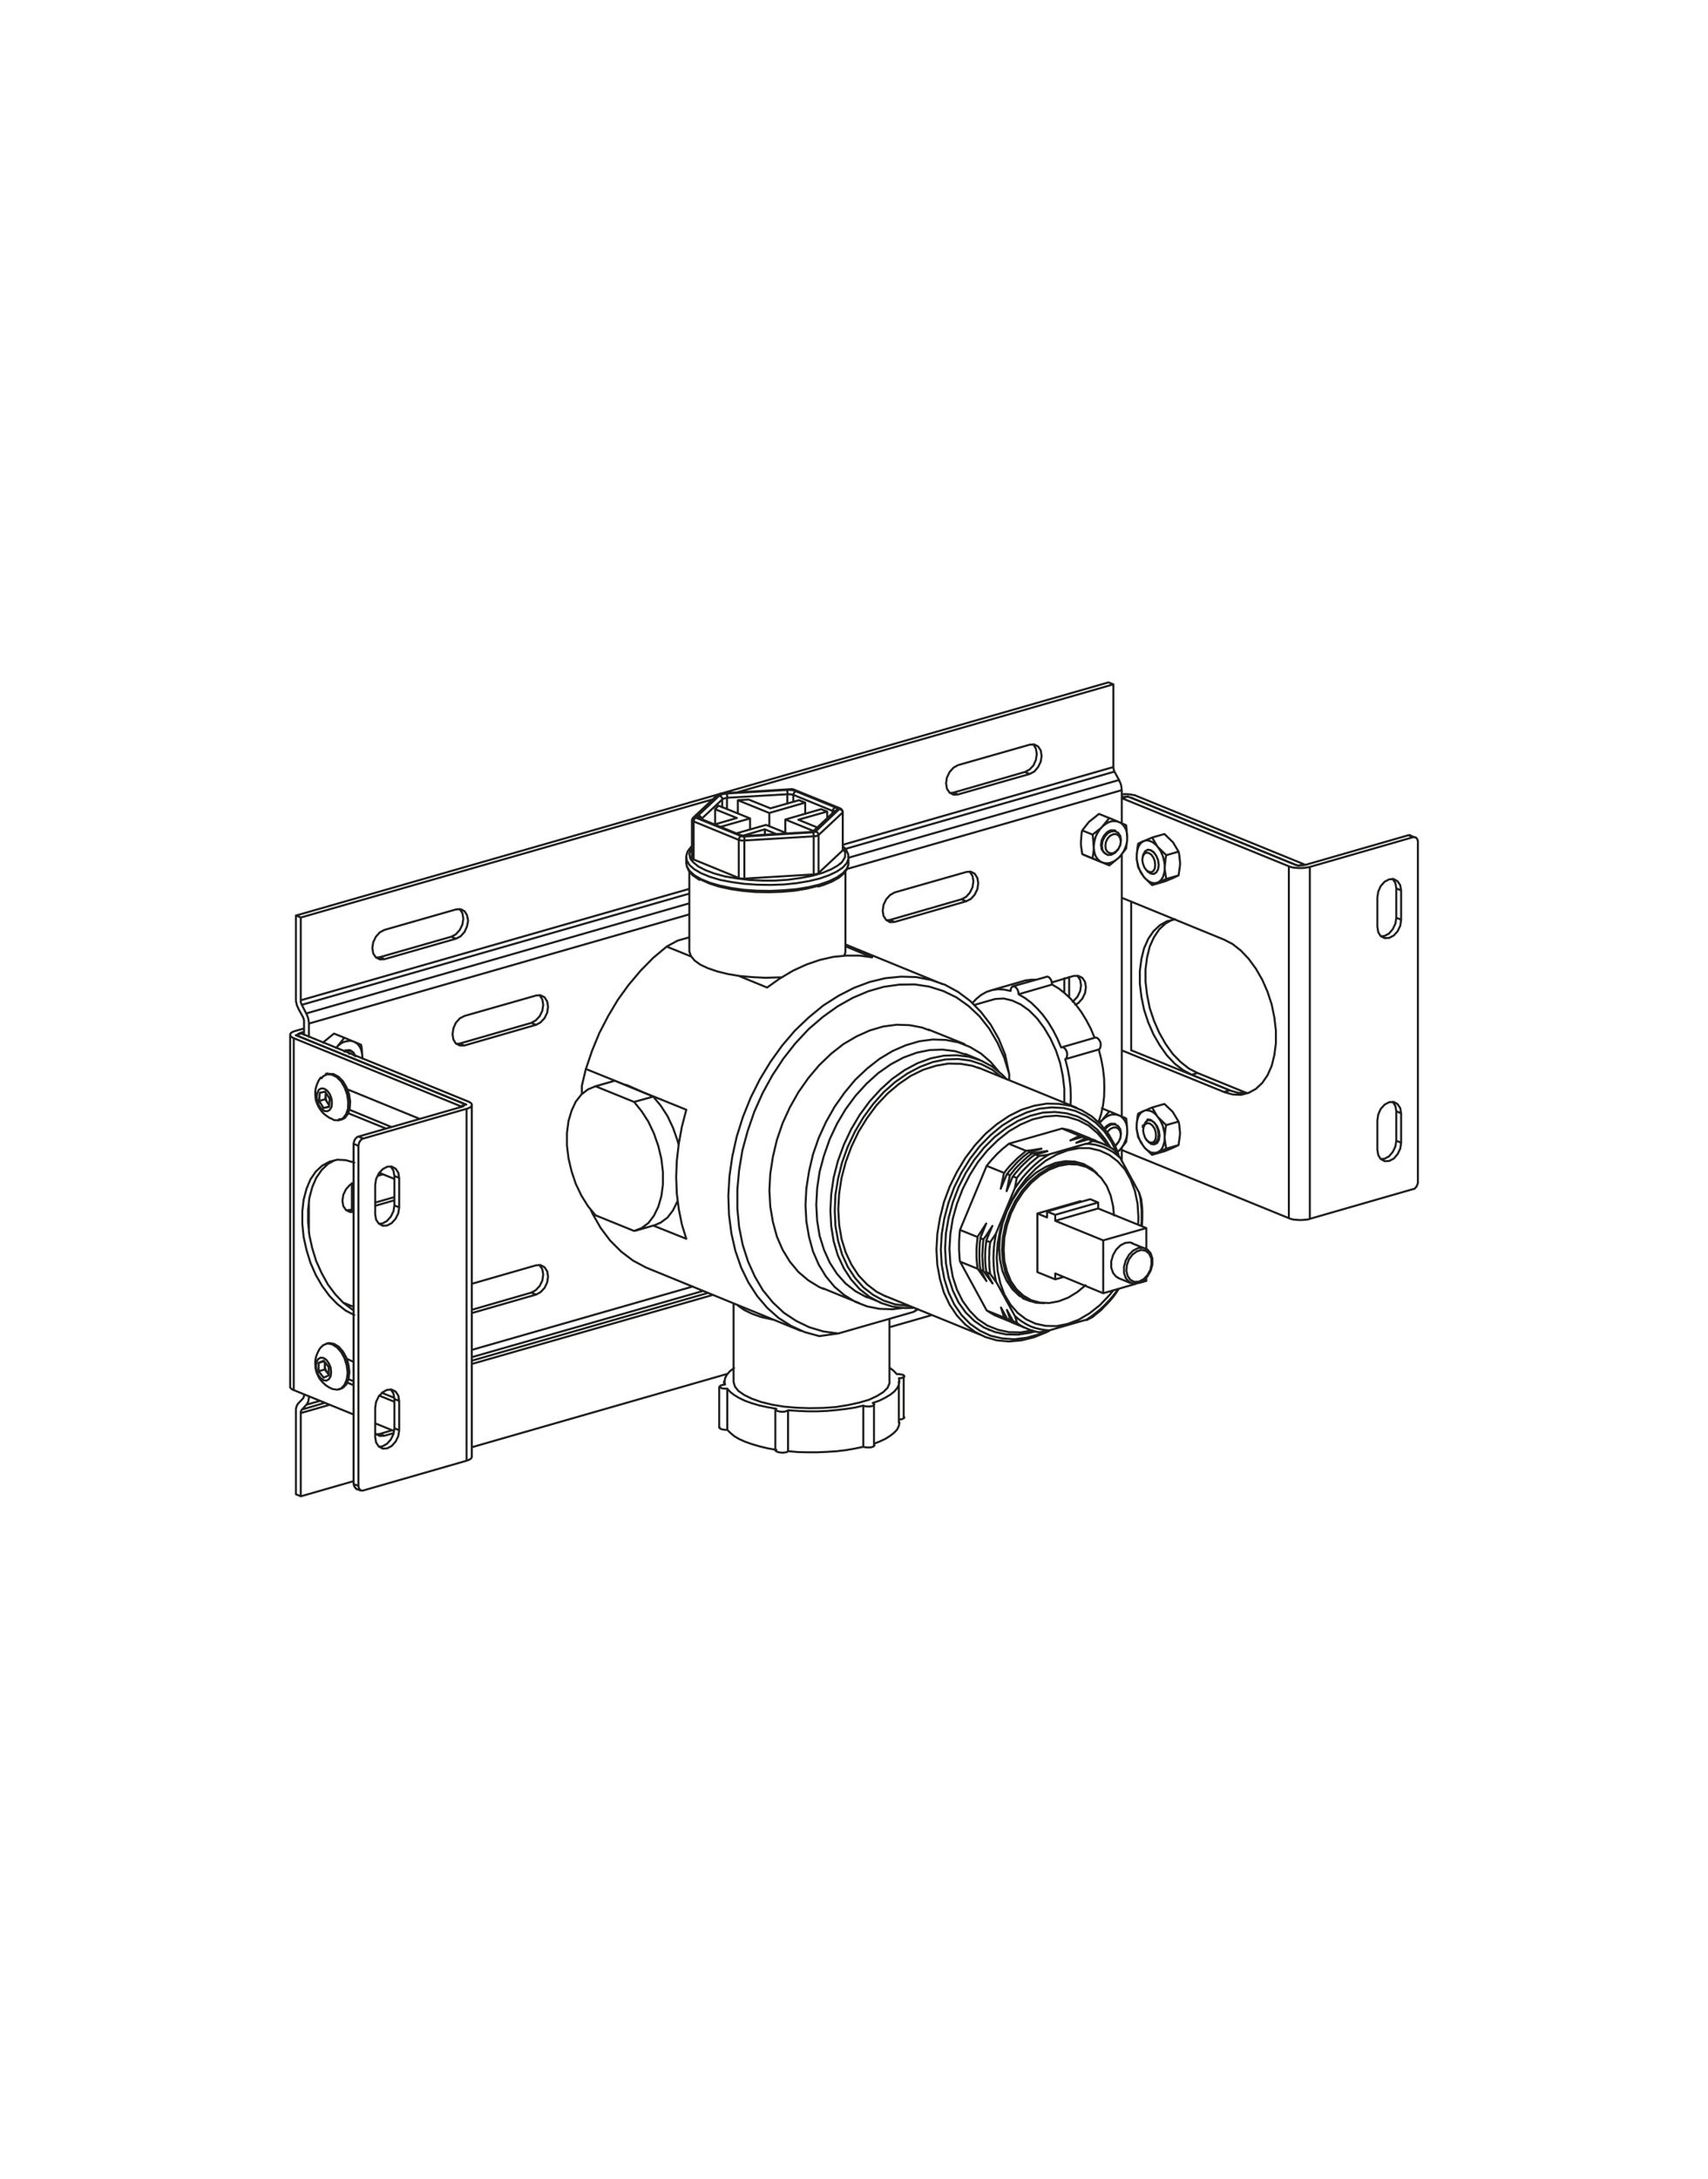 <?xml version="1.0" encoding="UTF-8"?><svg id="a" xmlns="http://www.w3.org/2000/svg" xmlns:xlink="http://www.w3.org/1999/xlink" viewBox="0 0 600 765"><defs><style>.c{clip-path:url(#b);}.d,.e{fill:none;}.e{stroke:#1d1d1b;stroke-linecap:round;stroke-linejoin:round;stroke-width:.71px;}</style><clipPath id="b"><rect class="d" x="101.57" y="239.24" width="396.85" height="286.52"/></clipPath></defs><g class="c"><path class="e" d="M381.44,409.26l-2.71-1.08m-19.41,47.71l2.63,1.01m135.27-162.78l-1.7-.7M165.74,511.64v-123.57m-40.68,134.71l1.7,.62m-24.83-159.84v123.57m196.06-186.05v-1.08l-.77-1.62-.85-1.01m-53.29-.31l-.39,.39-1.16,1.55-.46,1.62,.15,1.01m-.15-.62v2.09m57,0v-2.09m-56.92,1.93l.08,1.16,.7,1.62,1.32,1.55,2.01,1.39,.46,.31m41.76,2.32l1.78-.54,2.94-1.16,2.47-1.39,1.86-1.55,1.08-1.55,.46-1.62-.08-.39m-14.08-10.83l-21.19,1.24m0,0l-.7,.08-.93-.08-.7-.15-.31-.08m0,0l-13.84-5.64m39.52,4.18l-.08,.08-.23,.08-.46,.15-.7,.15h-.39m9.2-7.35l-7.35,6.88m-39.52-4.18l-.15-.15m-2.63-.31l-.23,.39-.15,.39v.15m0,0v13.38m8.89-22.27l-8.51,7.96m52.59-2.01v-.31l-.23-.39-.23-.31-.31-.23h-.15m.93,14.61v-13.38m-.93-1.24l-15.85-6.5m-1.47-.23l-24.36,1.47m0,0l-.54,.08-.7,.31-.23,.15m27.3-1.78l-.54-.15-.7-.08h-.23m106.73,87.23l-11.76,3.4m-5.34-24.75l-11.76,3.32m3.94-1.93l-11.76,3.4m-75.48,147.16v14.38m34.65-1.78v-14.46m8.74,6.42v-14.46m-63.11,1.86v14.38m1.7-16.24v1.08m63.11,11.52v-14.38m84.69-44.93l-4.56-1.86m-4.95,12.14l4.49,1.86m-49.88,16.39l.31,.08m30.63-75.09l-.31-.08m-18.41,74.16l1.39,.54m26.53-64.96l-1.39-.54m-28.62,64.03l1.16,.46m26.45-64.96l-1.16-.46m-33.49,62.1l6.03,2.47m26.53-64.96l-6.11-2.48m-65.82,57.84l34.57,14.07m32.64-80.19l-34.49-14.07m-39.37,80.42l4.95,2.01m34.73-85.22l-4.87-2.01m-50.04,82.28l12.68,5.18m37.05-90.94l-12.68-5.1m-213.46,16.86l-.62,.85-.46,.93-.39,1.01-.31,1.08-.15,1.01v1.08l.08,1.08,.15,1.01m0,0l.39,1.08,.46,1.01,.62,1.01,.7,.93,.77,.77,.93,.7,.93,.62,1.08,.46m2.17,.08l.62-.15m-4.56-16.01l-.62,.15m8.66-8.27h-.08m278.43,26.37l-.08,.62m1.24,4.41l.46,.46M112.68,473.13l-.46,.62-.39,.7-.31,.7-.31,.7-.23,.77-.15,.7-.08,.77v.77m0,0l.08,1.47,.31,1.39,.54,1.31,.7,1.24,.93,1.08,1.08,1.01,1.16,.77,1.31,.62m2.17,.15l.62-.23m-4.56-16.01l-.62,.23m287.01-171.44l-.08,.62m1.24,4.41l.46,.46m-179.82,126.2l6.65-1.93m-14.46-50.57l-6.73,1.93m48.96,76.09v27.45m54.76,0v-22.04m36.27-112.05l-6.5,1.86m-45.24-18.87v-28.07m-54.84,.08v27.99m-14.31,111.43l53.52,21.88m49.65-121.79l-34.03-13.92m70.85,95.89l-3.4-1.39m3.4-.7v2.09m2.86-.93l-2.86-1.16m2.86,3.25v-2.09m16.86,8.97l-16.86-6.88m16.86,25.44v-18.56m-16.86,11.6l16.86,6.96m-16.86-4.87v-2.09m-6.27-.46l6.27,2.55m-6.27-2.55v-20.57m23.12,9.43l15.16-4.33m-32.02-2.55l15.08-4.33m16.94,6.88l-16.94-6.88m1.78,29.77l11.52-3.32m1.16-.31l2.48-.7m0,0v-1.24m0-9.82v-7.5m-30.78-21.81l-3.33,1.31-3.25,2.01-3.09,2.63-2.78,3.17-2.4,3.63-1.93,3.94-1.39,4.18-.93,4.25-.23,4.25,.23,4.02,.93,3.71,1.39,3.4,1.93,2.78,2.4,2.24,2.78,1.62,3.09,.85,3.25,.15,3.33-.62,3.4-1.31,3.25-2.01,2.78-2.32m9.98-24.51l-.31-3.25-.85-3.71-1.39-3.4-1.93-2.78-2.4-2.24-2.78-1.62-3.09-.85-3.25-.15-3.4,.62m-.23-.54l3.4-.62,3.32,.15,3.02,.85m-19.49,47.64h-.15l-2.78-1.62-2.47-2.32-1.93-2.86-1.47-3.4-.85-3.79-.31-4.18,.31-4.25,.85-4.33,1.47-4.25,1.93-4.02,2.47-3.71,2.78-3.17,3.17-2.71,3.25-2.01,1.39-.7m-5.18,16.55l15.08-4.33m-8.82,4.8l15.08-4.33m-17.94,3.17l15.16-4.33m2.79,1.16l-2.79-1.16m2.79,3.25v-2.09m-5.8-.31l-.46-.15m-8.82,27.45l2.94-.85m-252.67-83.98l-2.48,3.09m0,0l-.23,.23-.31,.23m-3.94-2.32l-.23,.23-.23,.31m3.79-3.25l-3.33,2.71m6.96-1.24l-3.64-1.47m1.16,4.56l.7-.62,.7-.54,.77-.39,.77-.23,.77-.15,.77-.08,.7,.08,.7,.23m0,0l.62,.39,.62,.39,.46,.62,.46,.62,.31,.77,.23,.85,.16,.85,.08,.93m0,0v.54m-9.28-3.79l.46-.46m2.24,1.55l.7-.23,1.31-.08,1.08,.54,.7,1.16,.08,.23m-.23-4.87l-.23-.08-3.17-1.32m5.88,2.47l.23,1.08,.23,3.25m-.47-4.33l-2.47-1.08m2.94,5.41v.54m282.37-71.45l-3.02-2.94m0,0l-.15-.23-1.78-3.02m0,0l4.33-1.24m3.02,2.94l-.15-.15-2.86-2.78m4.95,6.19l-1.93-3.25m-2.4,4.49l4.33-1.24m-12.22-3.71l.54-.15,.62-.08,.62,.08,.62,.23,.7,.31,.62,.46,.62,.54,.54,.62m0,0l.54,.77,.54,.77,.39,.93,.39,.93,.23,.93,.23,1.01,.15,1v.93m0,0v.93l-.15,.85-.23,.85-.23,.7-.39,.62-.39,.54-.54,.46-.54,.31m0,0l-.54,.15-.62,.08-.62-.08-.7-.23-.62-.31-.62-.46-.62-.54-.54-.62m0,0l-.54-.77-.54-.77-.39-.93-.39-.93-.23-.93-.23-1.01-.15-1v-.93m0,0v-.93l.15-.85,.23-.85,.23-.7,.39-.62,.39-.54,.54-.46,.54-.31m1.24,3.09l.15-.08,1.01,.15,1.08,.7,.93,1.31,.62,1.55,.23,1.7-.23,1.47-.62,1.08-.77,.54m4.25-6.57l-.23,1.16-.31,3.17m5.41-1.55l-.08,1.16-.46,3.17m-4.33,1.24l4.33-1.24m-4.87-2.78l.08,1.16,.46,2.86m4.33-9.59l.23,1.01,.31,3.02m-9.82-8.97l-2.94,1.24m4.87,14.54l.23-.08,2.78-1.16m-4.95,2.16l1.93-.93m5.41-1.55l.15-.08,1.78-.85m-4.95,2.16l3.02-1.24m-7.35,2.47l4.33-1.24m-7.27-1.7l.15,.23,2.78,2.71m-4.87-14.54l-.23,1.16-.31,3.17m2.47-5.26l-.23,.08-1.7,.85m-.54,4.33v1.16l.54,2.86m0,0l1.93,3.25m7.89,87.23l-3.02-2.94m0,0l-.15-.23-1.78-3.02m0,0l4.33-1.24m3.02,2.94l-.15-.23-2.86-2.71m4.95,6.19l-1.93-3.25m-2.4,4.49l4.33-1.24m-12.22-3.71l.54-.23h.62l.62,.08,.62,.15,.7,.31,.62,.46,.62,.54,.54,.7m0,0l.54,.7,.54,.85,.39,.85,.39,.93,.23,1.01,.23,.93,.15,1v.93m0,0v.93l-.15,.93-.23,.77-.23,.7-.39,.7-.39,.54-.54,.39-.54,.31m0,0l-.54,.15-.62,.08-.62-.08-.7-.15-.62-.39-.62-.39-.62-.54-.54-.7m0,0l-.54-.77-.54-.77-.39-.93-.39-.93-.23-.93-.23-1.01-.15-.93v-1.01m0,0v-.93l.15-.85,.23-.77,.23-.77,.39-.62,.39-.54,.54-.39,.54-.31m1.24,3.02l.15-.08,1.01,.15,1.08,.77,.93,1.24,.62,1.62,.23,1.62-.23,1.47-.62,1.16-.77,.46m4.25-6.49l-.23,1.08-.31,3.17m5.41-1.55l-.08,1.16-.46,3.17m-4.33,1.24l4.33-1.24m-4.87-2.78l.08,1.16,.46,2.86m4.33-9.51l.23,.93,.31,3.02m-9.82-8.89l-2.94,1.24m4.87,14.46l.23-.08,2.78-1.16m-4.95,2.17l1.93-.93m5.41-1.55l.15-.08,1.78-.85m-4.95,2.17l3.02-1.24m-7.35,2.47l4.33-1.24m-7.27-1.7l.15,.23,2.78,2.71m-4.87-14.46l-.23,1.08-.31,3.17m2.47-5.18l-.23,.08-1.7,.85m-.54,4.25v1.16l.54,2.86m0,0l1.93,3.25m-12.07-115.3l-2.55,3.09m0,0l-.15,.23-3.17,2.48m0,0l-3.63-1.47m2.47-3.09l-.23,.23-2.24,2.86m5.88-5.8l-3.4,2.71m7.04-1.24l-3.63-1.47m1.08,4.56l.7-.62,.77-.54,.7-.39,.77-.31,.77-.15h.77l.7,.08,.7,.23m0,0l.7,.31,.54,.46,.54,.62,.39,.62,.39,.77,.23,.85,.15,.85v.93m0,0v.93l-.15,1.01-.23,.93-.39,.93-.39,.93-.54,.85-.54,.77-.7,.77m0,0l-.7,.54-.7,.54-.77,.39-.77,.31-.77,.15h-.7l-.77-.08-.7-.23m0,0l-.62-.31-.54-.46-.54-.54-.46-.7-.31-.7-.23-.85-.15-.85-.08-.93m0,0l.08-1.01,.15-.93,.23-1.01,.31-.93,.46-.93,.54-.85,.54-.77,.62-.7m-.39,6.34l.23-1.62,.77-1.55,1.08-1.24,1.24-.7h1.32l.39,.08m-3.33,8.12l-.7-.46-.77-1.08-.23-1.55m-2.94-3.63l.15,1.16,.23,3.25m0,0v1.08l-.39,2.86m0,0l-3.63-1.47m-.46-4.33v1.16l.46,3.17m0-8.35l-.23,1.01-.23,3.02m13.3-6.96l-.15-.08-3.17-1.32m-5.88,14.15l3.33,1.39m0,0l.23,.08,2.32,1.01m0,0l-3.63-1.47m-3.4-1.39l.23,.08,3.17,1.32m-5.88-2.47l2.47,1.08m7.04,2.86l3.33-2.71m2.55-11.44l.15,1.08,.23,3.25m-.39-4.33l-2.55-1.08m2.94,5.41v1.08l-.39,2.86m-2.55,3.17l.23-.23,2.32-2.94m-5.88,92.25l-2.55,3.09m0,0l-.15,.15-.93,.7m3.63-3.94l-2.63-1.08m.08,4.18l.7-.62,.77-.54,.7-.39,.77-.31,.77-.15h.77l.7,.08,.7,.23m0,0l.7,.31,.54,.46,.54,.62,.39,.62,.39,.77,.23,.77,.15,.93v.93m0,0v.93l-.15,1.01-.23,.93-.39,.93-.39,.93-.54,.85-.54,.77-.7,.7m0,0l-.54,.54m-6.26-10.21l.31-.39,.62-.7m.7,2.94l1.01-1.01,1.24-.7h1.32l.39,.08m1.24-3.02l-.15-.08-3.17-1.32m2.4,14.62l.93-.77m2.55-11.37l.15,1.08,.23,3.25m-.39-4.33l-2.55-1.08m2.94,5.41v1.08l-.39,2.86m-2.55,3.09l.23-.15,2.32-2.94m-1.47-120.71l58.62,23.9m-56.61-24.51l-2.01,.62m2.01-.62l58.62,23.89m3.71,.16l-.46,.08-.46,.08h-.54l-.46,.08-.54-.08-.46-.08-.46-.08-.31-.16m3.71,.16l36.27-10.44m1.62,.7l-1.62-.7m1.62,.7l-36.27,10.44m-7.35-.23l.7,.23,.85,.23,1.01,.08,1.01,.08h1.01l1.01-.08,.93-.15,.85-.15m0,123.57v-123.57m0,123.57l-.85,.23-.93,.08-1.01,.08h-1.01l-1.01-.08-1.01-.08-.85-.23-.7-.23m0,0v-123.57m31.09,89.24v10.28m0,0l.31,1.86,.85,1.39,1.39,.77,1.62-.08,1.62-.85,1.32-1.55,.93-1.93,.31-2.01m0,0v-10.36m0,0l-.31-1.86-.93-1.39-1.32-.77-1.62,.08-1.62,.85-1.39,1.55-.85,1.93-.31,2.09m0-78.33v10.28m0,0l.31,1.93,.85,1.39,1.39,.7,1.62-.08,1.62-.85,1.32-1.47,.93-1.93,.31-2.09m0,0v-10.29m0,0l-.31-1.86-.93-1.39-1.32-.77-1.62,.08-1.62,.85-1.39,1.55-.85,1.93-.31,2.01m14.23-19.49v-.46l-.15-.31-.15-.31-.15-.23-.31-.23-.23-.08-.31-.08-.39,.08m1.7,1.62v119.4m-1.7,2.55l.39-.08,.31-.23,.23-.31,.31-.31,.15-.39,.15-.39,.15-.39v-.46m-1.7,2.55l-36.27,10.44m-30.16-44.54l3.02,.85,2.94,.15,2.71-.7,2.55-1.39,2.24-2.09,1.86-2.71,1.47-3.32,.93-3.79,.54-4.1v-4.49l-.54-4.56-.93-4.56-1.47-4.49-1.86-4.25-2.24-3.87-2.55-3.48-2.71-2.86-2.94-2.32-3.02-1.55m-35.89-14.69l35.89,14.69m-35.81-49.65h-.08m58.7,147.47l-58.62-23.9m-.08,0h.08m35.81-20.42l-35.89-14.61m35.89,14.61l2.01-.54m0,0l3.02,.85,2.94,.08,.85-.08m53.44-71.07l-1.7-.7m0,0l-.31-1.86-.93-1.39-.08-.15m5.57-15.31h.62l.15,.08m-3.33,29.62l-1.7-.7m-5.34,6.5l1.16-.08,1.62-.85,1.32-1.55,.93-1.93,.31-2.09m0,0v-10.29m1.7,78.95l-1.7-.7m0,0l-.31-1.86-.93-1.39-.08-.08m3.02,14.38l-1.7-.7m-5.34,6.42l1.16-.08,1.62-.85,1.32-1.55,.93-1.93,.31-2.01m-93.12-31.78l34.57,14.07m58.55,17.71v-10.36m-362.88,9.59l-.31,.08-.31,.23-.31,.31-.23,.31-.23,.39-.15,.39-.08,.39-.08,.46m-1.7-.7l1.7,.7m-1.7-.7l.08-.46,.08-.39,.15-.39,.23-.39,.23-.31,.31-.31,.31-.23,.31-.08m0,0l1.7,.7m12.61,24.2v-10.36m0,0l-.31-1.86-.93-1.39-1.39-.77-1.62,.08-1.55,.85-1.39,1.55-.93,1.93-.31,2.09m0,0v10.28m0,0l.31,1.86,.93,1.39,1.39,.77,1.55-.08,1.62-.85,1.39-1.55,.93-1.93,.31-2.01m0,78.26v-10.28m0,0l-.31-1.93-.93-1.39-1.39-.7-1.62,.08-1.55,.85-1.39,1.47-.93,1.93-.31,2.09m0,0v10.28m0,0l.31,1.86,.93,1.39,1.39,.77,1.55-.08,1.62-.85,1.39-1.55,.93-1.93,.31-2.01m23.67-112.9v123.57m-36.27,10.44l36.27-10.44m-37.98,8.82l.08,.46,.08,.31,.15,.31,.23,.23,.23,.23,.31,.08,.31,.08,.31-.08m-1.7-1.62v-119.4m1.7-2.55l36.27-10.44m-37.98,132.39l-1.7-.62m0,0v-119.47m40.3-14.85l-58.63-23.89m58.01,26.45l.7-.23,.62-.31,.31-.31,.23-.39v-.31l-.23-.39-.39-.31-.62-.31m-2.32,1.86l-36.27,10.44m36.58-11.68l.31,.15,.23,.15,.08,.15v.15l-.08,.16-.23,.23-.23,.15-.39,.08m-58.31-25.13l58.62,23.89m-56.61-24.51l-2.01,.62m36.35,50.11l-1.7-.7m0,0l-.31-1.86-.93-1.39-.08-.08m3.02,14.38l-1.7-.7m-5.41,6.42l1.24-.08,1.55-.85,1.39-1.55,.93-1.93,.31-2.01m0,0v-10.36m27.22,98.59v.15l-.23,.39-.31,.31-.62,.31-.7,.23m-23.67-20.96l-1.7-.69m0,0l-.31-1.93-.93-1.39-.08-.08m3.02,14.38l-1.7-.7m-5.41,6.5l1.24-.16,1.55-.85,1.39-1.55,.93-1.93,.31-2.01m-13.46,21.11l-.08-.08-.23-.16-.23-.31-.15-.31-.08-.31-.08-.39m14.31-19.57v-10.28m-17.94-33.79l3.64,1.47m-18.72-96.12h.15l.23,.08m350.12-58.85l2.01-.54m-2.01,.54l-58.62-23.9m-3.33-.15l.08-.08h.46l.46-.08h1.01l.54,.08,.39,.15,.39,.08m2.01-.54l-.7-.31-.93-.15-.93-.16-1.01-.08h-1.01l-.77,.08m63.96,24.51l-58.62-23.89m58.62,23.89l.31,.16m-45.48,19.18l-.15,.08-2.78,.62-2.47,1.39-2.24,2.09-1.86,2.71-1.47,3.32-.93,3.79-.54,4.18v4.41l.54,4.56,.93,4.56,1.47,4.49,1.86,4.25,2.24,3.87,2.47,3.48,2.78,2.94,2.94,2.24,3.02,1.62m0,0l13.3,5.41m-56.38-39.75v7.11m-1.7-6.65v5.1m44.78,28.77l2.01-.62m0,0l17.09,6.96m-25.91-60.78l-2.4,1.32-2.24,2.09-1.86,2.78-1.47,3.25-.93,3.79-.54,4.17v4.41l.54,4.56,.93,4.64,1.47,4.41,1.86,4.25,2.24,3.94,2.48,3.48,2.78,2.86,2.94,2.32,3.02,1.55m-287.48,35.03l5.34,2.17m-14.08,47.79l-3.02-1.55-2.94-2.32-2.78-2.86-2.55-3.48-2.24-3.87-1.86-4.25-1.39-4.49-1.01-4.56-.46-4.56v-4.48l.46-4.1,1.01-3.79,1.39-3.33,1.86-2.71,2.24-2.09,2.55-1.39,2.78-.7,2.94,.15,3.02,.85m14.08,83.98l-5.34-2.17m-8.97-3.63l-2.24-.93m0-8.27l2.24,1.01m11.29-81.97l-13.53-5.49m0-8.27l25.37,10.36m-8.89,109.65l-6.65-2.71m-7.58-3.09l-21.04-8.58m0-123.57v123.57m0-123.57l58.62,23.89m.31,.15h-.08l-.23-.15m0,0l2.01-.62m-60.02-25.83l-.7,.23-.62,.31-.39,.31-.15,.39v.39l.23,.31,.39,.31,.62,.31m3.63-3.4l-3.02,.85m1.7,.7l1.31-.39m-1.62,1.62l-.31-.08-.23-.15-.08-.23v-.15l.08-.15,.23-.15,.23-.15,.39-.15m58.32,25.13l-58.62-23.89m32.33,31.78l-15.08-6.19m16.09,101.3l-4.41-1.78m-9.9-4.02l-1.78-.77m1.78-24.13l-.77-.54-2.94-2.24-2.78-2.94-2.55-3.4-2.17-3.94-1.93-4.25-1.39-4.49-1.01-4.56-.46-4.56v-4.41l.46-4.18,1.01-3.79,1.39-3.25,1.93-2.78,2.17-2.09,2.4-1.31m-14.39,80.73l-.62-.31-.39-.31-.23-.31v-.23m21.65-62.56v-8.97m162.26-121.79l-24.36,1.47m0,0v-.85l-.08-.15v-.15l-.08-.16v-.08m0,0l24.29-1.47m.23,1.39v-.39l-.08-.23v-.39l-.08-.15v-.15l-.08-.08m-42.54,9.9l.46,.62,1.78,1.47,2.55,1.31,3.09,1.16,3.71,1.01,4.1,.7,4.41,.54,4.56,.23h4.64l4.56-.31,4.41-.62,4.02-.77,3.56-1.01,3.02-1.24,2.32-1.32,.93-.77m-54.06-1.86l-.08-.46m20.42,7.66l24.36-1.47m-24.36-11.91v13.38m24.36-1.47v-13.38m-33.18-14.85l-8.43,7.96m9.28-8.2h-.15l-.08,.08h-.31l-.08,.08h-.08l-.08,.08h-.08m25.14-1.7l-24.29,1.47m25.37-1.32l-.15-.08h-.23l-.08-.08h-.62m16.94,6.57l-15.85-6.42m16.01,6.8h.08v-.23h-.08l-.08-.08-.08-.08m-8.27,8.35l8.43-7.96m-9.28,8.2h.31l.08-.08h.15l.08-.08h.08l.08-.08h.08m-26.14,1.55l.08,.08h.23l.15,.08h.54m-16.86-6.57l15.85,6.42m-16.09-6.8h0l-.08,.08v.08l.08,.08,.08,.08,.15,.08m39.52,5.03l-21.19,1.24m23.67-2.01l-.15,.15-.23,.15-.23,.08-.31,.15-.39,.08-.31,.08h-.46l-.39,.08m9.9-7.65l-7.42,6.88m6.81-7.97l.31,.08,.15,.15,.15,.15,.15,.15v.23l-.08,.15-.08,.15m-14.46-6.73l13.84,5.64m-16.94-6.03h1.7l.39,.08,.39,.08,.39,.08,.23,.15m-24.29,.85l21.19-1.24m-23.67,2.01l.15-.15,.23-.15,.31-.08,.31-.08,.31-.15,.39-.08h.39l.39-.08m-9.82,7.65l7.35-6.88m-6.81,7.96l-.23-.08-.23-.15-.15-.15-.08-.08-.08-.15v-.15l.08-.15,.15-.15m14.39,6.73l-13.84-5.65m16.94,6.03l-.46,.08-.39-.08h-.85l-.39-.08-.39-.08-.31-.08-.31-.15m27.46,18.1l-3.79,.93-4.18,.7-4.49,.39-4.64,.15-4.64-.08-4.49-.39-4.25-.62-3.94-.85-3.4-1.08-2.78-1.24-.31-.15m-2.63-7.11l-.15-.08-.15-.08-.15-.08v-.08l-.08-.15m.54,.46l15.85,6.5m2.01,.23h-1.08l-.31-.08h-.23l-.23-.08-.15-.08m28-1.7l-.08,.08-.15,.08-.15,.08-.23,.08-.23,.08h-.23l-.31,.08h-.23m1.62-.46l8.51-7.96m.08-.23v.15l-.08,.08m-37.2-6.03l10.29-2.94m7.27,2.94l-7.27-2.94m3.48,3.17l-3.94-1.62m0,0l-7.43,2.17m.31,1.78h-1.08l-.31-.08-.23-.08h-.23l-.15-.08m0,0v-.23l.08-.23,.08-.15,.08-.23,.15-.15,.15-.15,.15-.08,.15-.08m-.85,14.69v-13.38m0,0l-15.85-6.5m.85-1.24h-.23l-.15,.15-.08,.15-.15,.15-.08,.15-.08,.23-.08,.15v.23m0,0v13.38m43.85-8.58l-.08,.08-.15,.08-.15,.08-.23,.08-.23,.08h-.23l-.31,.08h-.23m1.62-.46v-.23l-.08-.15-.08-.23-.08-.15-.15-.15-.23-.15-.15-.08h-.23m1.01,1.16v13.38m8.51-21.34l-8.51,7.96m8.51-7.96l-.08-.15v-.23l-.15-.15-.08-.23-.15-.15-.23-.08-.15-.08-.23-.08m1.08,14.54v-13.38m-27.38,7.81v-1.86m21.89-6.26l-2.16-.85m2.16,.85l-10.13,2.86m0,0l6.65,2.71m-1.32,1.24l-9.9-4.02m0,0l12.53-3.63m-12.53,8.27v-4.64m-23.43-4.87l-1.24,1.24m1.24-1.24l11.06,4.49m0,0l-10.29,2.94m-2.09-.85l7.73-2.24m0,0l-7.66-3.09m12.3,7.11v-3.87m-17.09,.15v-.23l-.08-.15-.08-.23-.15-.15-.15-.15-.15-.08-.23-.08-.15-.08m8.35-5.72v-.23l-.08-.23-.08-.15-.15-.15-.15-.15-.15-.15-.15-.08h-.23m-1.55,9.98v-5.34m39.37,3.17v-2.32m2.79-1.47l-.15,.08-.15,.08-.15,.16-.08,.15-.15,.15-.08,.23v.15l-.08,.23m0,0l-13.77-5.65m0,0v-.39l.08-.23,.15-.15,.08-.15,.15-.15,.16-.08,.15-.08m3.32,7.89v-3.94m0,0l-2.17-.85m-10.44,9.12v-4.64m-11.06,.15v-4.64m11.06,4.49l-11.06-4.49m23.67,.85l-12.61,3.63m-7.27-4.72l-3.79,.23m3.79-.23l7.66,3.09m0,0l10.05-2.86m-4.02-2.09l-21.19,1.24m0,0v-.62l-.08-.15v-.23l-.08-.15v-.08l-.08-.15m21.42,.15v-.62l-.08-.23v-.15l-.08-.15v-.15l-.08-.08m-20.96,2.63l-.31,.08h-.23l-.23,.08-.23,.08h-.23l-.15,.08-.15,.15-.15,.08m24.98-1.55l-.23-.08h-.23l-.23-.08-.23-.08h-1.16m64.97,73.23l1.31-1.39,1.7-1.39,1.93-1.08,1.93-.62,2.09-.31,2.17,.15,2.24,.46m0,0l.08-.77,.31-.54,.46-.31,.54,.08,.54,.39,.46,.62,.31,.85,.08,.85m0,0l2.24,1.31,2.16,1.62,2.09,2.01,2.01,2.24,1.86,2.55,1.7,2.78,1.55,3.01,1.32,3.09m1.47,4.18l.39-.31,.23-.7,.08-.77-.15-.85-.39-.77-.54-.54-.54-.31-.54,.08m1.47,4.18l.85,3.33,.62,3.4,.39,3.4,.08,3.25-.08,2.71m-18.25-38.9l11.76-3.4m0,0l2.24,1.31,2.17,1.7,2.09,1.93,2.01,2.32,1.86,2.55,1.7,2.78,1.55,2.94,1.31,3.17m1.47,4.1l.39-.31,.23-.62,.08-.85-.15-.85-.39-.7-.54-.62-.54-.23h-.39m1.32,4.18l-11.76,3.4m11.76-3.4l.85,3.4,.62,3.33,.39,3.4,.08,3.32-.08,3.17-.39,3.09-.62,2.86-.85,2.63m0,0l-.23,.08m.23-.08l.39,.7m-18.79-51.42l.08-.08,.54,.08,.54,.39,.46,.7,.31,.77,.08,.85m-9.82-1.32l.54-.15,2.09-.23h1.55m-109.28,142.13l-.15-1.16,.23-1.16,.62-1.16,1.01-1.16,1.39-1.08,.08-.08m54.76,0l1.39,1.08,1.01,1.08m0,0h.85l.85,.16,.62,.15,.31,.31v.31l-.39,.23-.62,.23-.85,.08m0,0l.15,1.24-.23,1.16-.62,1.16-1.01,1.16-1.39,1.08-1.7,1.01-2.01,1.01-2.4,.85m0,0l.46,.23,.08,.31-.23,.31-.54,.23-.7,.15h-.93l-.85-.08-.62-.23m0,0l-2.94,.7-3.09,.46-3.25,.39-3.4,.31-3.4,.15h-3.48l-3.48-.15-3.4-.23m-4.1-.54l-.15,.31,.15,.31,.54,.23,.77,.16,.85,.08,.85-.08,.7-.23,.39-.23m-4.1-.54l-3.09-.54-2.86-.62-2.63-.77-2.4-.85-2.09-1.01-1.7-1.01-1.39-1.08-1.08-1.16m-.77-1.47l-.77,.15-.7,.15-.31,.31-.08,.31,.39,.23,.54,.23,.85,.08h.85m47.8,5.95v14.46m0,0l-2.94,.62-3.09,.54-3.25,.39-3.4,.23-3.4,.15h-3.48l-3.48-.08-3.4-.31m0,0v-14.38m-4.25,14.15v.08l.15,.23,.54,.23,.77,.15,.85,.08,.85-.08,.7-.15,.39-.31m-21.35-7.5v-14.46m17.25,21.5l-3.09-.54-2.86-.7-2.63-.77-2.4-.85-2.09-.93-1.7-1-1.39-1.16-1.08-1.08m51.74,5.49h-.08l-.23,.31-.54,.23-.7,.16h-.93l-.85-.08-.62-.15m12.68-8.51v.08l-.23,1.16-.62,1.24-1.01,1.08-1.39,1.08-1.7,1.08-2.01,.93-1.78,.7m-51.74-4.8h-.85l-.85-.15-.54-.15-.39-.31v-.16m64.81-3.64v.16l-.39,.31-.62,.23-.7,.08m84.15-48.41l1.62-.85,1.39-1.47,1.01-1.86,.39-2.09-.08-1.93-.77-1.62-1.24-1.01-1.47-.31-1.62,.54-1.55,1.16-1.24,1.7-.7,2.01-.15,2.01,.46,1.78,.93,1.31,1.39,.7,1.62-.08Zm-.31,.54l-1.7,.15-1.47-.62-1.16-1.31-.62-1.86v-2.17l.62-2.17,1.16-2.01,1.47-1.47,1.7-.85,1.78-.16,1.47,.62,1.16,1.31,.62,1.86v2.17l-.62,2.17-1.16,2.01-1.47,1.47-1.78,.85Zm-2.01-14.07l-.77-.23-1.7,.15-1.7,.85-1.55,1.55-1.08,1.93-.62,2.17v2.17l.62,1.86,1.08,1.31,.77,.39m-36.35,13.38l1.31,1.16,1.32,.93,1.39,.85,1.55,.77,1.47,.54,1.62,.39,1.62,.31,1.7,.15m-18.56-17.09l6.57,11.99m-6.57-29l-.39,2.24-.31,2.17-.15,2.17-.08,2.17,.08,2.17,.15,2.09,.31,2.01,.39,2.01m6.57-32.79l-6.57,15.78m18.56-27.68l-1.7,1.08-1.62,1.16-1.62,1.39-1.47,1.39-1.55,1.62-1.39,1.62-1.32,1.78-1.31,1.86m25.14-15.7l-13.15,3.79m25.06,1.24l-1.24-1.08-1.32-1-1.47-.85-1.47-.7-1.55-.54-1.62-.46-1.62-.23-1.62-.15m18.48,17.09l-6.57-12.06m7.35,23.74l.15-1.31v-4.25l-.23-2.09-.23-2.09-.46-1.93m-18.48,44.7l1.62-1.08,1.62-1.24,1.62-1.31,1.55-1.47,1.47-1.55,1.47-1.7,1.32-1.7,.46-.7m-24.29,14.54l13.15-3.79m-31.48-21.88l.31-4.87,.93-4.87,1.47-4.87,2.09-4.64,2.55-4.41,2.94-3.94,3.33-3.48,3.56-2.86,3.87-2.17,3.87-1.47,3.87-.77h3.79l3.64,.85,3.33,1.55,2.94,2.24,2.55,2.86,2.01,3.56,1.47,3.94,.93,4.41,.31,4.72-.08,2.71m-8.82,23.2l-1.32,1.62-3.33,3.48-3.64,2.86-3.79,2.24-3.87,1.47-3.87,.77-3.87-.08-3.56-.77-3.33-1.55-2.94-2.24-2.55-2.94-2.09-3.48-1.47-4.02-.93-4.33-.31-4.72m.85-3.17l.31,4.1,.85,3.87,1.47,3.4,2.01,2.94,2.4,2.32,2.86,1.55,3.09,.93,2.86,.15m18.56-45.55l-1.86-1.7-2.86-1.62-3.09-.85-3.33-.15-3.48,.62-3.4,1.39-3.4,2.01-3.09,2.71-2.86,3.25-2.4,3.71-2.01,4.02-1.47,4.25-.85,4.33-.31,4.33m3.79-25.67l-1.08-.46m-.08,6.03l1.16-5.57m1.01,.39l-2.17,5.18m3.56-4.64l-1.39-.54m.7,4.25l.7-3.71m-9.36,22.58l2.09-3.09m-2.09,3.09l-1.39-.54m2.17-5.18l-2.17,5.18m-1-.46l.93-1.24,2.24-3.48m-3.17,4.72l-1.08-.46m2.09-5.1l-2.09,5.1m-1.01-.39l.85-1.24,2.24-3.48m-3.09,4.72l-6.11-2.47m9.36-22.5l-9.36,22.5m15.47-20.03l-6.11-2.47m4.95,8.04l1.16-5.57m1.01,.39l-2.17,5.18m5.65-3.79l.85-1.08,.93-1.08,.93-1,1-1,1.01-1.01,1.01-.85,1.01-.85,1.08-.85m0,0l3.48-.46m-34.96,33.1l.31,5.03,.85,4.79,1.47,4.49,2.01,4.02,2.47,3.4,2.86,2.94,3.33,2.24,3.71,1.47,3.87,.85,4.1,.08,4.18-.7m26.45-64.8l-.93-1.31-2.71-3.17-3.09-2.63-3.56-1.86-3.79-1.16-3.94-.46-4.18,.31-4.25,1.01-4.18,1.78-4.1,2.4-3.87,3.09-3.71,3.63-3.33,4.1-2.86,4.56-2.47,4.87-2.01,5.18-1.47,5.26-.85,5.34-.31,5.26m-1.55-.08l.31-5.41,.93-5.41,1.47-5.41,2.01-5.34,2.55-5.03,3.02-4.64,3.4-4.25,3.79-3.79,4.02-3.09,4.18-2.55,4.33-1.78,4.33-1.08,4.25-.23,4.1,.46,3.94,1.16,3.56,1.93,3.25,2.63,2.79,3.33,1.86,2.94m-26.37,64.57l-1.7,.46-4.33,.7-4.18-.08-4.02-.85-3.79-1.55-3.4-2.32-3.02-2.94-2.55-3.56-2.01-4.18-1.47-4.56-.93-4.95-.31-5.18m45.01-41.14l-.77-.31-1.01-.31-1.01-.23-1.08-.23m0,0l-18.72,5.34m0,0l-1.01,.85-1.08,.85-1.01,.93-1.01,.93-.93,1-.93,1.01-.93,1.08-.93,1.16m-9.36,22.5l-.15,1.47-.08,1.39-.08,1.39v2.78l.08,1.31,.08,1.39,.15,1.31m0,0l9.36,17.17m0,0l.93,.62,.93,.54,.93,.54,.93,.39,.23,.08m-.62-12.14l-2.09-2.86m0,0l-.15-1.32-.15-1.39v-1.32l-.08-1.39,.08-1.39v-1.39l.15-1.47,.15-1.39m14.77-31.24l2.01-.31,3.25-.54m-13.07,8.58l.93-1.16,.85-1.08,.93-1,1.01-1.01,1-.93,1.01-.93,1.01-.85,1.08-.77m2.4,.93l-1.39-.54m-7.81,7.73l.85-1.08,.93-1.08,.93-1.08,1-1,1.01-.93,1.01-.93,1.01-.85,1.08-.77m-15,45.24l-3.17-4.33m0,0l-.16-1.31-.08-1.32-.08-1.39-.08-1.39,.08-1.39,.08-1.39,.08-1.39,.16-1.47m2.4,12.06l-1.39-.62m0,0l-.15-1.31-.15-1.31-.08-1.39v-2.78l.08-1.39,.15-1.39,.15-1.39m14-31.63l2.09-.23,3.25-.54m-13.07,8.58l.85-1.16,.93-1.08,.93-1.01,1.01-1,.93-.93,1.08-.93,1.01-.85,1.01-.85m2.17,.93l-1.16-.46m-7.73,7.73l.85-1.16,.93-1.01,.93-1.08,.93-1.01,1.01-.93,1-.93,1.08-.85,1.01-.77m-15,45.24l-3.09-4.33m0,0l-.15-1.31-.15-1.39-.08-1.31v-2.78l.08-1.39,.15-1.39,.15-1.47m2.09,11.91l-1.08-.46m0,0l-.23-1.31-.08-1.31-.08-1.39v-2.78l.08-1.39,.08-1.39,.23-1.47m16.09-30.7l-6.03-2.47m2.79,62.87l-.7-2.32m.7,2.32l-1.39-.62m-2.17-3.94l2.17,3.94m-1.01-.39l-.23-.93-.93-2.63m1.16,3.56l-1.08-.46m-2.17-3.94l2.17,3.94m-1.01-.39l-.31-.93-.85-2.63m1.16,3.56l-6.11-2.47m-3.25-14.69l-6.11-2.47m7.12,2.86l2.09,3.94m0-3.09l2.17,3.94m32.71-51.04l-1.16-.46m-2.16,2.09l3.32-1.62m.93,.39l-4.25,1.24m5.72-.62l-1.47-.62m-.62,1.7l2.09-1.08m-4.56-1.86l-6.03-2.47m2.78,4.1l3.25-1.62m1.01,.39l-4.25,1.24m-10.13,2.94l-4.33,1.24m6.42-.39l-4.25,1.24m4.87,61.86l-3.48,.46m0,0l-1.08-.15-1.01-.31-1.01-.31-1.01-.39-1-.46-.93-.46-.93-.54-.85-.62m26.53-63.87l1.01,.15,1.08,.31,1.01,.31,.93,.39,1.01,.46,.93,.46,.93,.54,.85,.62m0,0l2.09,2.86m-34.34,59.16l-.7-.31-1.01-.39-.93-.54-.85-.54-.93-.62m26.53-63.87l1.01,.23,1.08,.23,1.01,.39,.93,.31,.31,.15m-25.99,65.19l-.15-.08-1-.46-.93-.54-.93-.54-.85-.62m26.45-63.87l1.08,.23,1.01,.31,1.01,.31,.85,.31m-29.08,63.87l-.7-.31-1.01-.39-.93-.54-.93-.54-.85-.62m26.45-63.87l1.08,.23,1.01,.23,1.01,.31,1.01,.39,.31,.15m-25.99,65.11l-.23-.08-.93-.39-.93-.54-.93-.54-.85-.62m26.45-63.87l1.08,.23,1.01,.23,1.01,.39,.77,.23m8.74,52.51l-1.32,1.93m0,0l-.85,1.08-.93,1.08-.93,1-1.01,1.01-.93,1.01-1.01,.85-1.08,.85-1.01,.85m0,0l-2.09,1.08m19.18-42.45l.15,1.39,.15,1.31,.08,1.39v2.71l-.08,1.39-.08,1.31m-.93-11.75l.7,2.24m-71.93,17.71l.31-5.57,.93-5.57,1.39-5.57,2.01-5.41,2.55-5.18,2.94-4.87,3.4-4.49,3.71-4.02,4.02-3.4,4.25-2.86,4.33-2.16,4.41-1.39,4.41-.77,4.33,.08,4.18,.7,3.87,1.55,3.56,2.16,3.17,2.86,2.78,3.48,2.24,4.02,1.16,2.94m-24.29,61.94l-1.01,.54-4.41,1.78-4.41,1.08-4.33,.39-4.25-.39-4.02-1.16-3.71-1.86-3.4-2.55-2.94-3.17-2.55-3.79-2.01-4.25-1.39-4.72-.93-5.03-.31-5.34m1.55,0l.31,5.34,.93,5.03,1.47,4.64,2.01,4.25,2.55,3.71,3.02,3.09,3.4,2.4,3.79,1.78,4.02,.93,4.25,.31,4.41-.54,4.41-1.24,1.47-.62m25.52-63.72l-1.62-3.17-2.48-3.71-3.02-3.02-3.48-2.47-3.71-1.7-4.1-1.01-4.25-.23-4.33,.46-4.41,1.32-4.41,2.01-4.25,2.63-4.02,3.32-3.79,3.87-3.4,4.41-3.02,4.87-2.55,5.1-2.01,5.41-1.47,5.49-.93,5.57-.31,5.49m-36.04-14.07l.31-5.57,.85-5.57,1.47-5.57,2.01-5.41,2.48-5.18,3.02-4.87,3.33-4.49,3.79-4.02,4.02-3.4,4.18-2.86,4.41-2.16,4.41-1.39,4.41-.77,4.33,.08,4.1,.7,2.4,.85m-32.71,80.19l-3.33-1.7-3.33-2.55-3.02-3.17-2.48-3.79-2.01-4.25-1.47-4.72-.85-5.03-.31-5.34m-2.78,.31l.31-5.8,.85-5.8,1.47-5.72,2.09-5.72,2.55-5.41,3.02-5.1,3.48-4.72,3.87-4.25,4.1-3.71,4.41-3.09,4.49-2.4,4.64-1.7,4.56-.93,4.56-.15,4.33,.54,4.18,1.31,3.79,2.01,3.48,2.78,1.86,1.86m-32.72,80.19l-3.17,.08-4.41-.54-4.1-1.31-3.87-2.09-3.48-2.71-3.02-3.4-2.55-3.94-2.09-4.49-1.47-4.95-.85-5.26-.31-5.57m1.55,0l.23,5.41,.93,5.18,1.39,4.79,2.01,4.41,2.55,3.87,2.94,3.33,3.4,2.63,3.71,2.01,4.02,1.32,4.33,.54h.54m32.72-80.19h0l-3.4-2.71-3.79-1.93-4.02-1.32-4.25-.54-4.41,.15-4.49,.93-4.49,1.7-4.41,2.32-4.33,3.02-4.02,3.56-3.71,4.18-3.4,4.64-2.94,4.95-2.55,5.34-2.01,5.57-1.39,5.65-.93,5.64-.23,5.57m-6.5-2.01l.31-5.8,.85-5.8,1.55-5.72,2.01-5.72,2.55-5.41,3.02-5.1,3.48-4.72,3.87-4.25,4.1-3.71,4.41-3.09,4.49-2.4,4.64-1.7,4.56-.93,4.56-.15,4.33,.54,3.94,1.24m-34.8,85.22l-.23-.08-3.87-2.09-3.48-2.71-3.02-3.4-2.55-3.94-2.01-4.49-1.55-4.95-.85-5.26-.31-5.57m-3.79,.08l.31-5.88,.93-5.95,1.39-5.95,2.01-5.8,2.55-5.57,3.02-5.34,3.48-4.95,3.79-4.56,4.18-3.94,4.33-3.4,4.64-2.78,4.64-2.01,4.72-1.39,4.72-.62,4.56,.15,4.41,.85,4.1,1.62,3.87,2.32,3.4,2.94,2.94,3.48m-33.88,82.9l-3.48,.46-4.64-.15-4.33-.85-4.18-1.62-3.79-2.32-3.48-2.94-3.02-3.63-2.55-4.18-2.01-4.64-1.39-5.1-.93-5.41-.31-5.72m-12.68-5.18l.31-5.88,.93-5.95,1.39-5.88,2.01-5.88,2.55-5.57,3.02-5.34,3.48-4.95,3.79-4.49,4.18-4.02,4.33-3.4,4.64-2.71,4.64-2.09,4.72-1.39,4.72-.62,4.56,.15,4.41,.85,2.47,.93m-37.05,90.86l-1.62-.7-3.79-2.32-3.48-2.94-3.02-3.63-2.55-4.18-2.01-4.64-1.39-5.1-.93-5.41-.31-5.72m-155.3-27.76l.85-.46,.62-1.01,.15-1.47-.15-1.55-.62-1.55-.85-1.16-1.01-.7-1.01-.15-.93,.46-.54,1.08-.23,1.39,.23,1.55,.54,1.55,.93,1.16,1.01,.77,1.01,.08Zm4.1,3.17l1.39-.7,1.08-1.39,.7-2.01,.08-2.4-.39-2.55-.85-2.4-1.24-2.16-1.55-1.55-1.7-.85-1.62-.15-1.47,.7-.54,.7m4.18,14.62l.31,.08,1.62,.08m.85-.23l1.24-.62,1.08-1.47,.62-1.93,.15-2.4-.39-2.55-.93-2.47-1.24-2.09-1.55-1.55-1.7-.93-1.62-.08-.23,.08m.46,8.66l-.23,2.86m-1.39-5.34l1.62,2.47m-3.48-2.09l1.86-.39m-2.09,3.25l.23-2.86m1.32,5.34l-1.55-2.47m3.48,2.09l-1.93,.39m1.93-.54l-1.93,.54m1.39-1.86l.23,.23,.15,.23,.23,.15m-1.24-3.32l-.08,.39,.08,.31v.39l.08,.31,.08,.39,.15,.31,.16,.31,.15,.31m-.54-3.33v.08l-.08,.23v.31m-.15,1.47l-2.17,.62m2.32-2.09v-.77m-.15,2.24l.15-1.47m.62,2.71l-.77-1.24m1.32,2.09l-.54-.85m7.58-17.24h.7l.85,.46,.23,.23m-3.4-1.39l.7-.23,1.31-.08,1.08,.54,.7,1.16,.08,.23m268.84-75.4l-.23,1.32-.62,1.24-.85,.93-1.01,.62h-1.08l-.85-.46-.62-.93-.15-1.16,.15-1.31,.62-1.32,.85-.93,1.08-.54,1.01-.08,.85,.46,.62,.93,.23,1.24Zm.08-.46l-.23,1.7-.77,1.55-1.08,1.16-1.32,.7-1.24,.08-1.08-.62-.77-1.08-.23-1.55,.23-1.62,.77-1.55,1.08-1.24,1.24-.62,1.32-.08,1.08,.54,.77,1.16,.23,1.47Zm12.3,103.7l-.15,1.16-.46,.93-.77,.39-.85-.08-.85-.62-.77-1.01-.46-1.32-.23-1.31,.23-1.24,.46-.85,.77-.39,.85,.08,.85,.62,.77,1,.46,1.24,.15,1.39Zm1.24,0l-.23,1.55-.62,1.08-.93,.46-1.08-.08-1.08-.77v-.08m-1.62-5.49l.15-.46,.62-1.08,.85-.54,1.08,.15,1.08,.77,.93,1.24,.62,1.62,.23,1.62m-13.61-.31l-.23,1.39-.62,1.24-.85,.93-.31,.23m-2.79-4.56l.15-.23,.85-.93,1.08-.54,1.01-.08,.85,.46,.62,.93,.23,1.16m.08-.39l-.23,1.7-.77,1.47-1.01,1.24m-3.64-5.88l1.01-1.01,1.24-.7h1.32l1.08,.54,.77,1.16,.23,1.47M110.98,479.62l.23,1.62,.54,1.47,.93,1.24,1.01,.7,1.01,.15,.85-.54,.62-1,.15-1.39-.15-1.62-.62-1.47-.85-1.24-1.01-.7-1.01-.15-.93,.54-.54,1.01-.23,1.39Zm5.88,8.12l1.55,.23,1.47-.46,1.16-1.31,.77-1.85,.31-2.32-.31-2.48-.77-2.55-1.16-2.17-1.47-1.7-1.7-1.08-1.62-.31-1.47,.54-.93,.85m6.96,14.54l.85-.39,1.24-1.24,.7-1.86,.31-2.32-.31-2.55-.7-2.47-1.24-2.24-1.47-1.7-1.62-1-1.7-.31-.62,.08m-1.39,12.06l-1.78-2.24m3.56,1.47l-1.78,.77m1.78-3.71v2.94m-1.78-5.18l1.78,2.24m-3.56-1.47l1.78-.77m-1.78,3.71v-2.94m2.32-.08h0l-.08,.31v.31l-.08,.31m.93,2.63l.15,.23,.23,.15h.08m-1.39-3.02l.08,.31v.39l.08,.39,.08,.31,.15,.31,.16,.31,.15,.31,.23,.31m-1.16-4.02l-1.93,.54m2.16,2.32l-2.16,.62m3.09,.54l-.93-1.16m1.39,1.7l-.46-.54m-.93-2.63v-1.08m0,2.55v-1.47m291.73-175.69l-.15,1.24-.46,.85-.77,.46-.85-.15-.85-.54-.77-1.08-.46-1.24-.23-1.32,.23-1.24,.46-.85,.77-.46,.85,.15,.85,.54,.77,1.08,.46,1.24,.15,1.32Zm1.24,.08l-.23,1.47-.62,1.08-.93,.54-1.08-.15-1.08-.7v-.08m-1.62-5.49l.15-.46,.62-1.08,.85-.54,1.08,.15,1.08,.77,.93,1.24,.62,1.55,.23,1.7M105.64,496.25v-.54l.08-.16,.08-.15,.08-.16,.08-.16,.08-.08m-.39,1.24v29.15m-1.7-.7l1.7,.7m-1.7-29.85v29.15m.85-31.94l-.15,.23-.23,.31-.16,.31-.08,.31-.15,.39-.08,.39v.85m.85-2.78l1.62-1.7m.39-1.31v.46l-.08,.15v.15l-.08,.16-.08,.15-.08,.15-.08,.08m.39-127.67v-4.64m-.39-1.62l.08,.15,.08,.23,.08,.23,.08,.15v.23l.08,.23v.39m-.39-1.62l-1.62-2.94m-.85-3.63v.93l.08,.46,.15,.46,.08,.46,.16,.46,.23,.39,.15,.46m-.85-32.71v29.07m0-29.07l1.7,.69m0,0v29.08m.39,1.62l-.08-.15-.08-.23-.08-.15-.08-.23-.08-.23v-.62m.39,1.62l1.55,3.02m.93,3.56v-.46l-.08-.46-.08-.46-.08-.46-.15-.46-.16-.39-.15-.46-.23-.39m.93,3.56v4.64m0,57.61v11.13m-.93,60.47l.23-.23,.15-.31,.16-.31,.15-.31,.08-.39,.08-.39,.08-.46v-.46m-.93,2.86l-1.55,1.7M389.41,239.6L103.94,321.49m285.47-81.89l1.7,.7m0,0l-132.87,38.12m-7.81,2.24l-144.78,41.52m285.47-81.89v29.08m-29.39-7.89l1.62-.08,1.32,.7,.93,1.39,.31,1.93-.31,2.01-.93,1.93-1.32,1.55-1.62,.85m-25.21-3.09l25.21-7.19m-25.21,17.48l-1.55,.08-1.39-.7-.93-1.39-.31-1.93,.31-2.01,.93-1.93,1.39-1.55,1.55-.85m25.21,3.09l-25.21,7.19m-201.47,47.56l-1.62,.85-1.39,1.55-.93,1.93-.31,2.01,.31,1.93,.93,1.39,1.39,.7,1.62-.08m0,0l25.14-7.19m0,0l1.62-.85,1.39-1.55,.85-1.93,.39-2.01-.39-1.93-.85-1.39-1.39-.7-1.62,.08m0,0l-25.14,7.19m258.09-52.58l.15,.46,.23,.39,.15,.46,.16,.46,.08,.46,.08,.46v.46l.08,.39m-2.55-6.49l1.62,2.94m.93,133.86v-4.72m0-10.98v-92.02m0-10.98v-11.6m-54.6,28.69l-25.21,7.19m0,0l-1.62,.93-1.32,1.47-.93,1.93-.31,2.09,.31,1.86,.93,1.39,1.32,.77,1.62-.08m0,0l25.21-7.27m0,0l1.62-.85,1.32-1.47,.93-1.93,.31-2.09-.31-1.86-.93-1.47-1.32-.7-1.62,.08m-151.12,43.38l-25.21,7.19m0,0l-1.62,.85-1.39,1.55-.85,1.93-.31,2.09,.31,1.86,.85,1.39,1.39,.7h1.62m0,0l25.21-7.27m0,0l1.55-.85,1.39-1.47,.93-1.93,.31-2.09-.31-1.86-.93-1.47-1.39-.7-1.55,.08m0,94.73l-22.58,6.5m0,10.28l22.58-6.49m0,0l1.55-.85,1.39-1.47,.93-1.93,.31-2.09-.31-1.86-.93-1.39-1.39-.77-1.55,.08m189.41-91.48l1.08-.62,1.39-1.55,.93-1.93,.31-2.09-.31-1.86-.93-1.39-1.39-.7h-1.62m0,0l-7.81,2.32m-230.86,76.48l-6.73,1.93m.85-10.52l1.62-.46m-10.05,13.15h-1.32l-1.39-.69-.93-1.39-.31-1.86,.31-2.09,.93-1.93,1.39-1.55,1.32-.77m266.9-145.92v.39l.08,.23v.23l.08,.15,.08,.23,.08,.23,.08,.15m-258.16,65.11l1.7,.7m-2.86-.54l1.16-.15m25.14-7.19l1.7,.7m-26.84,6.5l25.14-7.19m-35.65,95.97l-1.24,.08m36.89-96.04l1.62-.85,1.39-1.55,.93-1.93,.31-2.01-.31-1.93-.93-1.39-.15-.08m-22.82,101.15l-6.73,1.93m-7.58,2.17l-1.39,.46m38.59-58.46l1.7,.7m-2.86-.62l1.16-.08m25.21-7.27l1.7,.7m-26.91,6.57l25.21-7.27m140.68,102.61l-14.85,4.25m-57,16.39l-89.72,25.75m-41.53,11.91l-18.56,5.33m26.14-22.12l.23,.23,1.39,.7,1.62-.08m0,0l3.25-.93m48.34-144.06l1.55-.85,1.39-1.47,.93-1.93,.31-2.09-.31-1.86-.93-1.47-.08-.08m-56.15,154.12l1.7,.62m-2.86-.54l1.16-.08m0,0l4.18-1.24m49.11-48.41l1.7,.7m-22.58,5.34l20.88-6.03m0,0l1.55-.85,1.39-1.47,.93-1.93,.31-2.09-.31-1.86-.93-1.39-.08-.15m123.05-121.1l1.7,.7m-2.86-.62l1.16-.08m25.21-7.27l1.7,.7m-26.91,6.57l25.21-7.27m-1.24-36.81l-1.7-.62m0,0l-1.16,.08m28.07-6.65l-1.7-.7m0,0l-25.21,7.27m2.94,37.43l1.62-.85,1.32-1.47,.93-1.93,.31-2.09-.31-1.86-.93-1.39-.08-.15m22.27-44.7l.15,.08,.85,1.47,.31,1.86-.31,2.09-.85,1.93-1.39,1.47-1.62,.85m16.78,80.65l.31-.23,1.39-1.55,.93-1.93,.31-2.01-.31-1.93-.93-1.39-.08-.08m-155.69,44.31l-13.53-5.49m13.53,50.8l2.63-1.01,2.4-1.78,1.93-2.55,1.55-3.17,1.08-3.71,.54-4.1v-4.41l-.54-4.56-1.08-4.56-1.55-4.41-1.93-4.1-2.4-3.71-2.63-3.25m-13.53,39.82l13.53,5.49m-13.53-50.8l-2.63,1.08-2.32,1.78-2.01,2.55-1.47,3.17-1.08,3.64-.54,4.17v4.41l.54,4.49,1.08,4.56,1.47,4.41,2.01,4.18,2.32,3.71,2.63,3.17m20.26-41.68l-6.73,1.86m7.19,43.3l2.17-.93,2.4-1.78,1.93-2.55,1.55-3.17v-.08m.39-19.8l-.39-1.47-1.55-4.41-1.93-4.1-2.4-3.71-2.63-3.17m-13.54-5.57l-6.73,1.93m20.26,3.63l-13.54-5.57m0,0l-.46,.15m48.65,81.66l3.25,1.16,3.79,.85,1.01,.23m-13.15-5.34l.39,.39,2.01,1.39,2.71,1.31m0,29.85l3.25,1.16,3.79,.93,4.18,.7,4.49,.39,4.64,.15,4.64-.08,4.49-.31,4.33-.7,3.87-.85,3.48-1.01,2.78-1.31,2.24-1.39,1.47-1.47,.7-1.62v-.62m-54.76,0v.23l.46,1.55,1.24,1.55,2.01,1.39,2.71,1.32m109.75-104.09v-4.72l-.54-4.56-.93-4.49-1.47-4.41-1.93-4.18-2.24-3.79-2.48-3.32-2.78-2.78-2.94-2.09-3.02-1.39-2.94-.7-2.86,.15-1.01,.23m-100.16-11.06l-2.63-1.24-2.01-1.47-1.24-1.55-.54-1.55v-.15m54.84,0l-.08,.62-.31,.93m-22.04,7.66h-1.01l-4.64,.15-4.56-.23-4.49-.39-4.18-.7-3.79-.93-3.33-1.16m39.21,129.22l-5.1-1.39-4.72-2.16-4.41-2.78-4.02-3.56-3.56-4.18-3.09-4.79-2.55-5.26-2.01-5.8-1.39-6.11-.85-6.5-.23-6.73,.39-6.88,1.01-6.96,1.55-6.96,2.17-6.88,2.71-6.73,3.25-6.5,3.71-6.11,4.1-5.72,4.49-5.26,4.87-4.64,5.1-4.18,5.34-3.4,5.41-2.78,5.57-2.09,5.49-1.32,5.49-.54,5.34,.15,5.18,1.01,4.95,1.7,4.56,2.48,4.25,3.17,3.79,3.87,3.4,4.41,2.86,5.03,2.24,5.49m0,0l1.47,7.04m0,0l-1.78-5.88-2.4-5.34-2.86-4.87-3.4-4.33-3.87-3.63-4.25-3.02-4.64-2.24-4.95-1.55-5.11-.77-5.34,.08-5.49,.77-5.41,1.55-5.49,2.32-5.34,3.01-5.18,3.71-4.95,4.25-4.64,4.95-4.25,5.41-3.87,5.88-3.4,6.19-2.94,6.57-2.32,6.73-1.86,6.81-1.16,6.96-.62,6.81v6.73l.62,6.49,1.24,6.19,1.86,5.8,2.4,5.34,2.86,4.87,3.48,4.25,3.87,3.63,4.33,2.86,4.64,2.24,4.95,1.47,5.18,.7m0,0l-6.65,.93m-18.33-122.41l4.49-3.17,4.56-2.71,4.72-2.17,4.72-1.62,4.72-1.08,4.64-.46h4.64l4.41,.62m0,0l-9.36-3.87m-89.64,92.25l.77,1.62,2.86,5.03,3.32,4.41,3.87,3.87,4.18,3.17,4.64,2.48,.85,.31m13.22-10.44l-11.6-4.64m11.6,4.64l-1.55-5.03-1.08-5.34-.7-5.49-.23-5.8,.23-5.8,.7-5.96,1.08-5.95,1.55-5.95m0,0l-15.08-6.11m0,0l-5.8-2.55-.77-.15m0,0l-13.61-5.49m28.38-42.99l-4.72,3.94-4.41,4.48-4.18,4.95-3.87,5.34-3.4,5.72-3.09,5.95-2.55,6.19-2.17,6.42m63.65-28.61l-9.98-4.1m-16.71-6.8l-8.59-3.48m86.7,128.29l1.47-1.01m-1.47,1.01l-26.45,7.58m60.09-90.94v2.01m-132.18,2.78l2.4,1.01m-.93-.39h.23m14-52.43l-3.87,2.09m7.97-3.25l-4.1,1.16m-33.64,50.96v2.86m1.39-8.74l-1.39,5.88m118.1,78.49l-1.62,.93m48.72-51.11l2.09-.7m25.68-92.18v52.2m-291.89-5.95v-.08m137.59-65.27l-.39,.62-.54,1.55,.31,1.62,.62,.93m52.13,1.01l.7-.77,.93-1.55,.08-1.55-.62-1.62-.23-.23m2.01,3.48v.39l-.62,1.62-1.39,1.55-2.09,1.39-2.71,1.31-3.33,1.16-3.87,.93-4.25,.7-4.49,.46-4.72,.15-4.72-.08-4.56-.31-4.41-.62-4.02-.77-3.56-1.08-3.02-1.24-2.4-1.39-1.7-1.47-.93-1.62-.15-.7m46.79,9.12l3.33-1.16,2.71-1.31,2.09-1.47,1.39-1.55,.62-1.55v-.46m-57,0l.23,1.16,.93,1.55,1.7,1.55,2.4,1.39,3.02,1.24,3.56,1.01,4.02,.85,4.41,.62,4.56,.31,4.72,.08,4.72-.23,4.49-.39,4.25-.7,3.87-.93m-25.14-17.01h-.08v-.08m21.27-1.16l-.08-.08m-24.21,.93h.39m-13.84-5.57l-.08-.08h-.31m40.6,4.02h-.15l-.23,.08-.16,.08-.15,.08m8.12-7.11h-.39l-.23,.08-.15,.15m-49.5,3.63l-.15-.08-.15-.08-.15-.08v-.08l-.08-.15m1.16-1.16h-.39l-.15,.08-.15,.15h-.08m9.2-8.2h-.15l-.23,.08-.15,.08-.15,.08m1.7,1.55l-7.35,6.88m7.35-4.1v-2.78m39.21,4.41v-.08l-.16-.08-.08-.08-.23-.08m3.63,.31v.15l-.08,.08m-.85-1.47l-.08-.08h-.31m-2.32,1.7v-.7m-13.54-7.42h.39m-.62,1.78v2.4m-25.14-2.86v-.08h-.08m24.36-1.39h0v-.08m-22.43,3.02v3.94m21.19-1.93v-3.25m-170.92,72.3l136.51-39.13m53.91-15.47l95.05-27.3m2.94,8.12l-96.52,27.68m-55.38,15.93l-133.64,38.35m-.93-3.56l134.57-38.67m55.92-16.01l95.05-27.3m-1.62-2.94l-94.51,27.14m-54.84,15.7l-136.12,39.05m59.71,121.17l77.65-22.27m-119.18-26.37l-1.39-.54m124.21,28.46l-81.29,23.28m-53.52,15.39l-4.64,1.31m-1.55,1.7l7.89-2.32m51.82-14.85l83.06-23.82m1.7,.7l-84.77,24.28m-50.12,14.38l-9.98,2.86"/></g></svg>